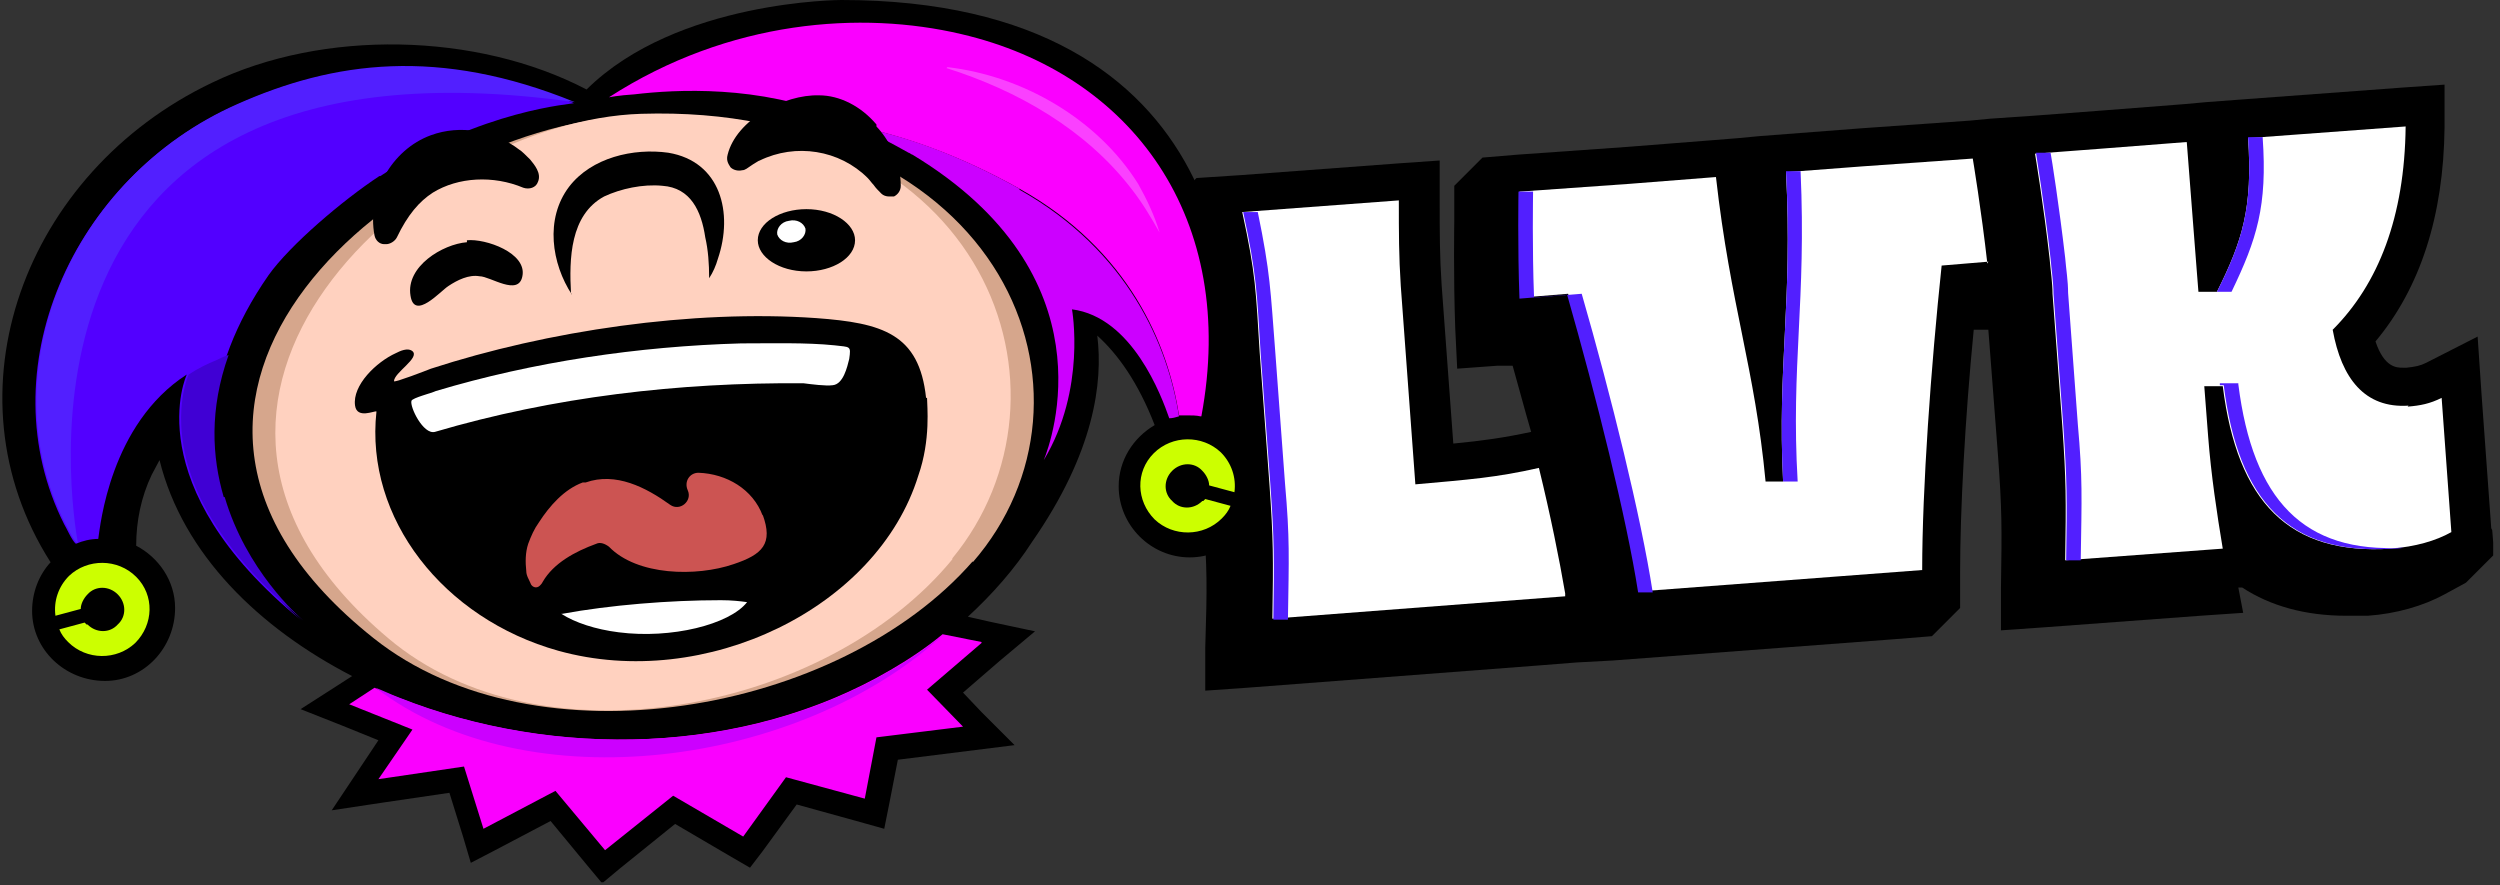 <svg version="1.2" xmlns="http://www.w3.org/2000/svg" viewBox="0 0 257 91" width="257" height="91">
	<rect x="0" y="0" width="257" height="91" fill="#333333" stroke="none"/>
	<defs>
		<clipPath clipPathUnits="userSpaceOnUse" id="cp1">
			<path d="m0.2 0h256.1v90.7h-256.1z"/>
		</clipPath>
	</defs>
	<style>
		.s0 { fill: #000000 } 
		.s1 { fill: #ffffff } 
		.s2 { fill: #521fff } 
		.s3 { fill: #d6a68c } 
		.s4 { fill: #ffd1bf } 
		.s5 { fill: #ccff00 } 
		.s6 { fill: #5200ff } 
		.s7 { fill: #4000d4 } 
		.s8 { fill: #cc00ff } 
		.s9 { fill: #fa00ff } 
		.s10 { fill: #cc5452 } 
		.s11 { fill: #5c1414 } 
		.s12 { fill: #089961 } 
		.s13 { fill: #fa40ff } 
	</style>
	<g id="Clip-Path" clip-path="url(#cp1)">
		<g>
			<path class="s0" d="m256.1 54.3l-1-13.8-0.4-5.9-5.3 2.7c-0.6 0.3-1.1 0.4-2 0.5-0.1 0-0.2 0-0.4 0-0.6 0-1.9 0-2.8-2.7 4.6-5.5 7-12.9 7.1-22v-4.4l-4.3 0.3-16.2 1.2-4 0.3-2.2 0.2-9 0.7-6.6 0.5-4.4 0.3-2.1 0.2-11.3 0.8-10.4 0.8-2.1 0.2-2.5 0.2-8.9 0.7-11.3 0.8-3.6 0.3-2.9 2.9v3.6c0 0.2-0.1 5.6 0.1 11.1l0.2 4.1 4.1-0.3h1.6c0.6 2.1 1.2 4.4 1.9 6.8-2.8 0.6-4.9 0.9-8 1.2l-1.2-16.3c-0.2-3-0.2-5.2-0.2-8.5v-4.3l-4.3 0.3-16.1 1.2-4.6 0.3-2.9 2.9 0.9 4.5c1.2 5.5 1.3 7.1 1.6 12 0 0.6 0 1.2 0.1 1.9l1 13.5c0.4 5.4 0.4 7.1 0.2 13.5v4.4l4.3-0.3 30.1-2.3 3.8-0.3 3.7-0.2 29.1-2.2 3.7-0.3 2.9-2.9v-3.7c0-6.3 0.5-15.7 1.4-24.9h1.5c0-0.1 1 13 1 13 0.4 5.5 0.4 7.2 0.3 13.5v4.4l4.3-0.3 16.2-1.2 4.4-0.3-0.5-2.6h0.4c2.9 1.9 6.5 2.9 10.7 2.9 4.2 0 1.4 0 2.2 0 2.9-0.2 5.7-1 7.9-2.2l2.2-1.2 2.9-2.9-0.2-2.5z"/>
			<path class="s1" d="m145.5 49.8l-1.5-20.4c-0.2-3.1-0.2-5.4-0.2-8.8l-16.1 1.2c1.4 6.4 1.4 8.1 1.8 14.5l1 13.5c0.4 5.7 0.4 7.5 0.3 13.8l30.1-2.3v-0.3c-0.6-3.5-1.5-8-2.7-12.9-4.4 1-7.2 1.2-12.8 1.7"/>
			<path class="s1" d="m204.3 27.1c-0.6-5.4-1.5-10.8-1.5-10.8l-11.3 0.8-7.9 0.6c0.7 13.4-0.9 19.8-0.3 31.8h-1.8c-1.1-11.7-3.6-18-5.1-31.3l-8.9 0.7-11.3 0.8c0 0-0.1 5.4 0.1 10.9l4.9-0.4c3 10.5 6.1 22.9 7.3 30.6l29.1-2.2c0-8.3 0.9-20.9 2-31.3l4.8-0.4z"/>
			<path class="s1" d="m247.6 41.7c-4.5 0.3-6.9-2.8-7.8-7.8 4.7-4.7 7.4-11.6 7.5-20.9l-16.2 1.2c0.5 7.2-0.6 10.6-3.2 15.8h-1.9c0 0.1-1.2-15.4-1.2-15.4l-9 0.7-6.6 0.5c0 0 0.9 5.4 1.5 10.8 0.1 1.2 0.3 2.5 0.3 3.6l1 13.5c0.4 5.7 0.4 7.6 0.3 13.9l16.2-1.2c-0.6-3.6-1.2-7.6-1.5-11.5l-0.4-5.2h1.9c1.5 11.9 6.8 17.4 17.3 16.7 2.5-0.2 4.6-0.8 6.2-1.7l-1-13.8c-1.2 0.6-2.2 0.8-3.5 0.9"/>
			<path class="s2" d="m132.1 49.7l-1-13.5c-0.5-6.4-0.5-8.1-1.8-14.4h-1.5c1.4 6.5 1.4 8.2 1.8 14.6l1 13.5c0.4 5.7 0.4 7.5 0.3 13.8h1.5c0.1-6.5 0.2-8.3-0.3-14z"/>
			<path class="s2" d="m185.1 17.6h-1.5c0.7 13.5-0.9 19.9-0.3 31.9h1.5c-0.7-12 0.9-18.5 0.3-31.9z"/>
			<path class="s2" d="m162.6 30.2l-4.9 0.4c-0.2-5.2-0.1-10.4-0.1-10.9h-1.5c0 0.1-0.1 5.6 0.1 11l4.9-0.4c3 10.5 6.1 22.9 7.3 30.6h1.5c-1.2-7.8-4.3-20.3-7.3-30.7z"/>
			<path class="s2" d="m213.6 43.6l-1-13.5c0-1.2-0.2-2.4-0.3-3.6-0.6-5.2-1.4-10.3-1.5-10.8h-1.5c0 0.1 0.9 5.5 1.5 10.9 0.1 1.2 0.3 2.5 0.3 3.6l1 13.5c0.4 5.7 0.4 7.6 0.3 13.9h1.5c0.1-6.5 0.2-8.4-0.3-14z"/>
			<path class="s2" d="m232.6 14.1h-1.5c0.5 7.3-0.6 10.7-3.2 15.9h1.5c2.6-5.4 3.7-8.8 3.2-15.9z"/>
			<path class="s2" d="m230.1 39.4h-1.9c0 0.1 0 0.2 0 0.2h0.4c1.5 12 6.8 17.5 17.3 16.8 0.4 0 0.8 0 1.2-0.1-10.3 0.6-15.5-4.9-17-16.8"/>
			<path class="s0" d="m124.9 43.3c3.6-11.3 2.1-43.3-38.4-43.3 0 0-16.9 0-26.2 9.2-11.3-5.9-27.1-6.2-38.5-0.7-19.3 9.2-27.7 31.9-16.6 49.3-1.2 1.3-1.9 3.1-1.9 5 0 4 3.4 7.2 7.5 7.2 4 0 7.2-3.4 7.2-7.5 0-2.8-1.7-5.2-4-6.4 0-2.5 0.5-5 1.6-7.3l0.8-1.5c2.4 9.7 10.3 17.3 19.8 22.2l-1.4 0.9-3.9 2.5 4.3 1.7 3.7 1.5-1.8 2.7-3 4.5 5.3-0.8 6.8-1 1.4 4.5 0.8 2.7 2.5-1.3 5.7-3 3.8 4.6 1.5 1.8 1.8-1.5 5.7-4.6 5.8 3.4 1.9 1.1 1.3-1.7 3.5-4.8 6.5 1.8 2.5 0.7 0.5-2.5 0.9-4.6 7.2-0.9 4.8-0.6-3.4-3.4-1.9-2 3.7-3.2 3.7-3.1-4.7-1-2.2-0.5c2.5-2.3 4.8-4.9 6.6-7.7 6.4-9.2 7.3-16.4 6.7-21.2 2.1 1.9 4.2 4.8 5.9 9.2-2.2 1.3-3.7 3.6-3.7 6.3 0 4 3.3 7.3 7.3 7.3 4 0 7.3-3.3 7.3-7.3 0-4-1.8-5.6-4.4-6.7"/>
			<path class="s3" d="m100 57.7c-13.7 15.7-44.9 21.2-61.6 7.9-31.3-24.9 3.5-53.2 27.3-53.7 38-0.9 49 29 34.3 45.9"/>
			<path class="s4" d="m97.9 57.5c-12.9 15.7-42.3 21.4-58 8.1-29.3-24.7 3.5-53.2 26-53.9 35.8-1.1 45.9 28.8 32 45.7"/>
			<path class="s5" d="m9 64.2c0.9 0.9 2.3 0.9 3.1 0 0.9-0.8 0.9-2.2 0-3.1-0.9-0.9-2.3-0.9-3.1 0-0.4 0.4-0.7 1-0.7 1.5l-2.6 0.7c-0.2-1.5 0.3-3 1.4-4.1 1.9-1.8 5-1.8 6.9 0.1 1.9 1.9 1.8 4.9-0.1 6.8-1.9 1.8-5 1.8-6.9-0.1-0.4-0.4-0.7-0.8-0.9-1.3l2.6-0.7c0 0 0.1 0.1 0.2 0.2"/>
			<path class="s6" d="m39.1 18.1c10.5-6.9 19.9-7.4 19.9-7.5-14-5.7-24.8-4.2-34.7 0.2-17 7.5-25.6 27.4-17.7 43.1 0.2 0.3 0.8 1.7 1.2 2 0.7-0.3 1.5-0.5 2.3-0.5 0.2-1.3 1.2-11.8 9.1-16.9 0 0-5.3 11.3 11.8 25.3-1.1-0.9-17.5-15.2-3.4-35.5 2.2-3.1 7.6-7.7 11.4-10.2"/>
			<path class="s2" d="m59.1 10.5c-14-5.7-24.8-4.2-34.7 0.2-17 7.5-25.6 27.4-17.7 43.1 0.2 0.3 0.8 1.7 1.2 2 0 0 0 0 0.1 0-0.5-2.9-9.3-53.8 51.1-45.3z"/>
			<path class="s7" d="m23 51.1c-1.2-4.1-1.5-9 0.5-14.6-0.4 0.1-0.8 0.3-1.2 0.5-1 0.4-2 0.9-2.9 1.5 0 0-2.4 5.1 1.2 12.7 1.8 3.7 5 8 10.6 12.6-0.6-0.5-5.9-5.2-8.1-12.7"/>
			<path class="s5" d="m123.6 51.5c-0.9 0.9-2.3 0.9-3.1 0-0.9-0.8-0.9-2.2 0-3.1 0.9-0.9 2.3-0.9 3.1 0 0.4 0.4 0.7 1 0.7 1.5l2.6 0.7c0.2-1.5-0.3-3-1.4-4.1-1.9-1.8-5-1.8-6.9 0.1-1.9 1.9-1.8 4.9 0.1 6.8 1.9 1.8 5 1.8 6.9-0.1 0.4-0.4 0.7-0.8 0.9-1.3l-2.6-0.7c0 0-0.1 0.1-0.2 0.2"/>
			<path class="s8" d="m104.8 19.4c-5.9-3.3-11.3-5.3-16.6-6.4 1.9 0.9 3.6 1.8 5.2 2.7 0.1 0 0.3 0.2 0.4 0.2 20.5 12.4 14.3 29.4 13.5 31.4 4.4-7.3 2.9-15.5 2.9-15.5 6.2 0.8 9.2 8.9 10 11.2 0.3 0 0.7-0.1 1-0.2-1.1-7.2-5.2-17-16.4-23.3"/>
			<path class="s9" d="m123.5 42.8c3.8-20.3-7.1-35.2-24.7-39.3-10.2-2.4-23.8-1.5-36.2 6.5 0 0 1-0.2 2.6-0.3 4.2-0.5 12.9-1 21 2.4 0.7 0.3 1.3 0.6 2 0.9 5.2 1.1 10.7 3.1 16.6 6.4 11.3 6.3 15.3 16.1 16.4 23.3 0.3 0 0.5 0 0.8 0 0.5 0 1 0 1.4 0.1"/>
			<path class="s0" d="m90.1 12.8c-1.6-1.9-3.8-3-5.9-3-3.6-0.1-8.5 2.5-9.4 6.1-0.2 0.7 0.2 1.1 0.3 1.3 0.3 0.3 0.8 0.4 1.2 0.3 0.3 0 0.5-0.2 1.1-0.6 0.2-0.1 0.6-0.4 0.7-0.4 3.7-1.8 8.2-1.1 11.1 1.8 0.2 0.2 0.4 0.5 0.6 0.7 0.2 0.3 0.5 0.6 0.8 0.9 0.2 0.2 0.5 0.3 0.8 0.3 0.3 0 0.3 0 0.5 0 0.4-0.2 0.7-0.6 0.7-1.1 0-2.1-0.9-4.4-2.5-6.1"/>
			<path class="s0" d="m54.5 16.4c-0.4-0.4-0.9-0.9-1.1-1-2.6-2-6.1-2.6-9.1-1.5-4.1 1.5-6.6 6.1-5.8 10.3 0.1 0.5 0.5 0.9 1 0.9 0 0 0.1 0 0.2 0 0.4 0 0.9-0.3 1.1-0.7 1.1-2.3 2.3-3.7 3.7-4.6 2.6-1.6 6.2-1.8 9.3-0.5 0.6 0.2 1.3 0 1.5-0.6 0.4-0.9-0.4-1.8-0.8-2.3z"/>
			<path class="s0" d="m95.3 40.9c0 0.8 0.4 4.3-0.9 8-4.2 13.6-21.9 22.2-37 18-11.8-3.3-19.9-13.6-18.7-24.6-0.2-0.1-2 0.8-2.2-0.6-0.3-2.1 2.2-4.5 4.2-5.4 0.4-0.2 1.2-0.6 1.7-0.2 0.8 0.7-1.9 2.2-1.9 3.1 0.2 0.1 3.3-1.1 3.8-1.3 12-3.9 26.8-6.1 39.6-5.2 6.8 0.5 10.6 1.6 11.3 8.2"/>
			<path class="s1" d="m76.3 35.3c3 0 6.6-0.1 9.5 0.2 1.6 0.2 1.7 0 1.5 1.4-0.2 0.8-0.6 2.6-1.7 2.7-0.7 0.1-2.2-0.1-3-0.2-12.8-0.1-25.7 1.4-37.9 5-1.2 0.3-2.6-2.6-2.4-3.2 0.1-0.3 2.1-0.8 2.5-1 10-3 20.8-4.6 31.4-4.9"/>
			<path class="s10" d="m78.4 53c-1-2.7-3.7-4.3-6.6-4.4-0.9 0-1.5 0.9-1.1 1.8 0.5 1.1-0.8 2.2-1.8 1.5-2.5-1.8-5.6-3.4-8.7-2.3 0 0 0 0-0.1 0 0 0-0.1 0-0.2 0-1.9 0.7-3.4 2.4-4.5 4.1-0.5 0.7-0.8 1.4-1.1 2.2-0.3 0.9-0.3 1.9-0.2 2.8 0 0.5 0.3 0.9 0.5 1.4 0.2 0.3 0.6 0.4 0.9 0.1 0.1-0.1 0.2-0.2 0.3-0.4 1.1-1.9 3.3-3.1 5.5-3.9 0.4-0.2 0.9 0 1.3 0.3 2.9 3 9 3.1 12.8 1.8 3-1 4.1-2.1 3-5.1"/>
			<path class="s1" d="m63.6 65c5.4 0.7 11.4-0.8 13.2-3.1-0.7-0.1-1.6-0.2-2.7-0.2-5.3 0-11.4 0.5-16.3 1.4 0 0 0 0-0.1 0 1.4 0.9 3.5 1.6 5.9 1.9z"/>
			<path class="s11" d="m32.9 66.7z"/>
			<path class="s12" d="m30.8 64.2z"/>
			<path class="s13" d="m97.3 7c7.3 2.3 14.3 6.3 19 12.4 1.1 1.4 2 2.9 2.9 4.5-0.5-1.7-1.3-3.4-2.2-5-4.2-6.7-11.9-11.1-19.6-12"/>
			<path class="s9" d="m100.9 66.1l-5.6 4.8 3.7 3.8-8.9 1.1-1.2 6.3-8.1-2.2-4.4 6.1-7.2-4.2-7 5.6-5.1-6.1-7.4 3.9-2-6.4-8.8 1.3 3.5-5.1-6.5-2.6 2.6-1.7c0.8 0.4 1.6 0.7 2.4 1 16.1 6.4 35.7 5.9 50.6-2.8 1.9-1.1 3.7-2.3 5.4-3.7l4 0.8z"/>
			<path class="s8" d="m96.8 65.4c-1.7 1.3-3.4 2.5-5.2 3.5-14.8 8.7-34.5 9.2-50.6 2.8-0.8-0.3-1.6-0.7-2.4-1 15.7 12 43.6 8 58.2-5.3z"/>
			<path class="s0" d="m48 24.7c1.9-0.2 6.2 1.3 5.7 3.7-0.4 2.1-3.3 0-4.4 0-1.1-0.2-2.3 0.4-3.2 1-0.8 0.5-3.5 3.6-3.9 1-0.5-3 3.3-5.3 5.8-5.5"/>
			<path class="s0" d="m87.9 24.7c0 1.8-2.3 3.2-5 3.2-2.8 0-5-1.5-5-3.2 0-1.8 2.3-3.2 5-3.2 2.8 0 5 1.5 5 3.2z"/>
			<path class="s1" d="m82.8 23.5c0.1 0.6-0.4 1.3-1.2 1.4-0.8 0.2-1.5-0.2-1.7-0.8-0.1-0.6 0.4-1.3 1.2-1.4 0.8-0.2 1.5 0.2 1.7 0.8z"/>
			<path class="s0" d="m58.8 30.3c-2.1-3.2-2.8-7.8-0.3-11.1 2.3-3 6.6-4 10.2-3.5 5.4 0.9 6.7 6.2 5.1 10.9-0.2 0.7-0.5 1.4-0.9 2 0-1.5-0.1-2.9-0.4-4.2-0.4-2.7-1.5-5.1-4.4-5.3-2-0.2-4.3 0.3-6 1.1-3.5 1.9-3.6 6.4-3.4 10"/>
			<path class="s11" d="m108.4 66.6z"/>
			<path class="s12" d="m106.3 64.1z"/>
		</g>
	</g>
</svg>